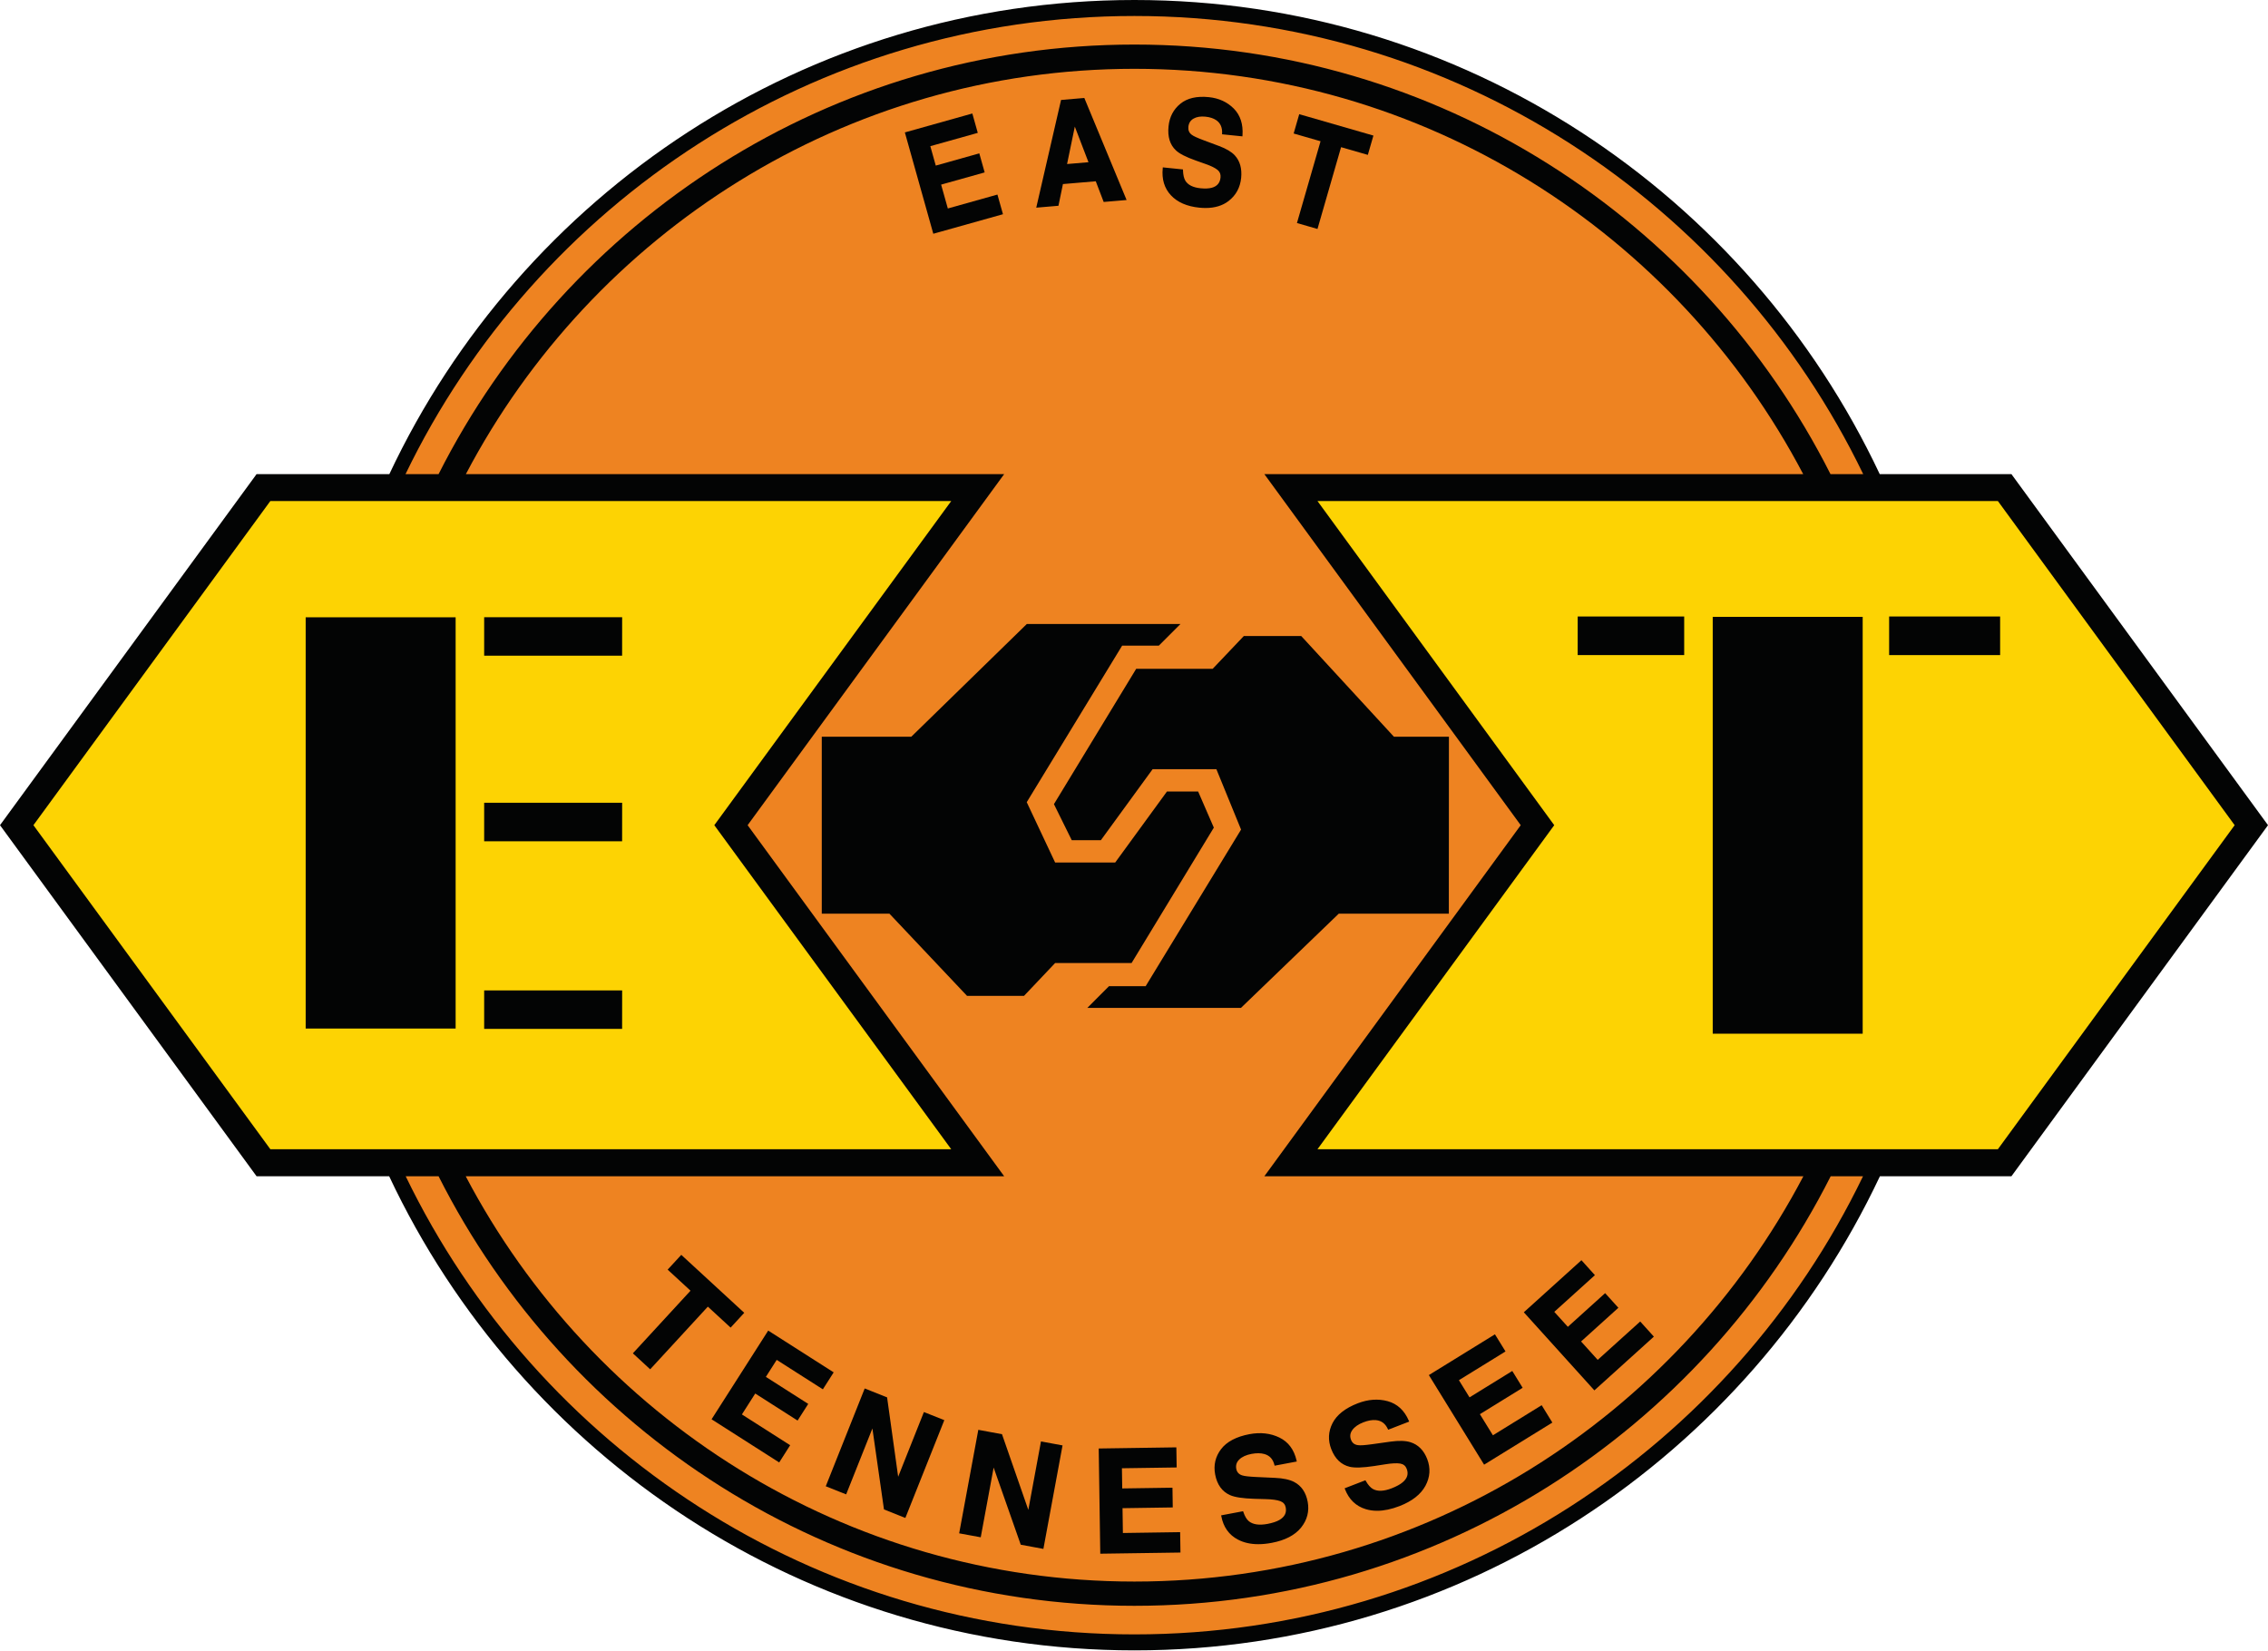 <?xml version="1.0" encoding="UTF-8" standalone="no"?>
<!DOCTYPE svg PUBLIC "-//W3C//DTD SVG 1.1//EN" "http://www.w3.org/Graphics/SVG/1.1/DTD/svg11.dtd">
<svg width="100%" height="100%" viewBox="0 0 526 383" version="1.1" xmlns="http://www.w3.org/2000/svg" xmlns:xlink="http://www.w3.org/1999/xlink" xml:space="preserve" xmlns:serif="http://www.serif.com/" style="fill-rule:evenodd;clip-rule:evenodd;stroke-linejoin:round;stroke-miterlimit:2;">
    <g transform="matrix(1,0,0,1,-1.725,-2.371)">
        <g transform="matrix(4.167,0,0,4.167,0,0)">
            <path d="M109.329,46.486C109.329,71.796 88.834,92.289 63.552,92.289C38.271,92.289 17.776,71.796 17.776,46.486C17.776,21.204 38.271,0.71 63.552,0.71C88.834,0.71 109.329,21.204 109.329,46.486Z" style="fill:rgb(238,131,33);fill-rule:nonzero;"/>
        </g>
        <g transform="matrix(4.167,0,0,4.167,0,0)">
            <path d="M42.024,46.499L56.303,26.959L26.343,26.959C33.383,13.559 47.423,4.399 63.553,4.399C79.694,4.399 93.734,13.559 100.774,26.959L70.784,26.959L85.053,46.499L70.784,66.04L100.784,66.04C93.744,79.439 79.704,88.599 63.553,88.599C47.414,88.599 33.374,79.439 26.334,66.04L56.303,66.04L42.024,46.499ZM63.553,91.54C45.723,91.54 30.284,81.12 22.994,66.04L24.824,66.04C31.973,80.21 46.654,89.949 63.553,89.949C80.463,89.949 95.144,80.21 102.304,66.04L104.104,66.04C96.824,81.12 81.383,91.54 63.553,91.54ZM63.553,1.459C81.394,1.459 96.834,11.889 104.114,26.959L102.294,26.959C95.133,12.789 80.463,3.049 63.553,3.049C46.654,3.049 31.984,12.789 24.824,26.959L22.984,26.959C30.263,11.889 45.713,1.459 63.553,1.459ZM112.364,26.959L105.034,26.959C97.694,11.38 81.864,0.569 63.553,0.569C45.244,0.569 29.414,11.38 22.084,26.959L14.694,26.959L0.414,46.499L14.694,66.04L22.074,66.04C29.404,81.62 45.244,92.429 63.553,92.429C81.864,92.429 97.704,81.62 105.044,66.04L112.364,66.04L126.645,46.499L112.364,26.959Z" style="fill:rgb(3,4,4);fill-rule:nonzero;"/>
        </g>
        <g transform="matrix(4.167,0,0,4.167,0,0)">
            <path d="M15.461,64.535L53.356,64.535L40.17,46.499L53.358,28.456L15.461,28.456L2.274,46.499L15.461,64.535Z" style="fill:rgb(253,211,3);fill-rule:nonzero;"/>
        </g>
        <g transform="matrix(4.167,0,0,4.167,0,0)">
            <path d="M124.788,46.499L111.609,28.456L73.74,28.456L86.918,46.499L73.741,64.535L111.61,64.535L124.788,46.499Z" style="fill:rgb(253,211,3);fill-rule:nonzero;"/>
        </g>
        <g transform="matrix(4.167,0,0,4.167,0,0)">
            <path d="M41.766,73.643L41.076,74.394L39.808,73.227L36.599,76.713L35.709,75.893L38.917,72.407L37.644,71.235L38.335,70.485L41.766,73.643Z" style="fill:rgb(3,4,4);fill-rule:nonzero;"/>
        </g>
        <g transform="matrix(4.167,0,0,4.167,0,0)">
            <path d="M35.779,75.89L36.596,76.643L39.805,73.157L39.842,73.19L41.073,74.324L41.696,73.646L38.337,70.555L37.714,71.232L38.987,72.404L38.954,72.441L35.779,75.89ZM36.602,76.784L36.565,76.751L35.638,75.896L35.671,75.859L38.846,72.41L37.574,71.238L37.607,71.201L38.332,70.415L38.369,70.448L41.836,73.64L41.803,73.677L41.079,74.464L41.042,74.431L39.811,73.297L36.602,76.784Z" style="fill:rgb(3,4,4);fill-rule:nonzero;"/>
        </g>
        <g transform="matrix(4.167,0,0,4.167,0,0)">
            <path d="M46.197,77.83L43.627,76.191L42.97,77.221L45.329,78.726L44.79,79.569L42.432,78.064L41.636,79.312L44.323,81.027L43.766,81.9L40.087,79.551L43.186,74.699L46.745,76.97L46.197,77.83Z" style="fill:rgb(3,4,4);fill-rule:nonzero;"/>
        </g>
        <g transform="matrix(4.167,0,0,4.167,0,0)">
            <path d="M40.157,79.536L43.751,81.831L44.253,81.043L41.567,79.328L42.417,77.995L44.774,79.5L45.259,78.742L42.901,77.237L43.612,76.122L46.181,77.76L46.675,76.986L43.202,74.768L40.157,79.536ZM43.782,81.969L43.739,81.942L40.018,79.567L40.045,79.524L43.17,74.63L46.814,76.955L46.212,77.899L43.643,76.26L43.04,77.206L45.398,78.711L44.805,79.638L42.448,78.133L41.706,79.297L44.392,81.011L43.782,81.969Z" style="fill:rgb(3,4,4);fill-rule:nonzero;"/>
        </g>
        <g transform="matrix(4.167,0,0,4.167,0,0)">
            <path d="M48.569,77.917L49.741,78.383L50.379,82.96L51.864,79.229L52.906,79.643L50.776,84.993L49.659,84.548L48.992,79.886L47.481,83.681L46.439,83.267L48.569,77.917Z" style="fill:rgb(3,4,4);fill-rule:nonzero;"/>
        </g>
        <g transform="matrix(4.167,0,0,4.167,0,0)">
            <path d="M49.704,84.512L50.748,84.928L52.84,79.672L51.892,79.294L50.356,83.154L49.695,78.42L48.597,77.982L46.504,83.239L47.453,83.617L49.014,79.694L49.042,79.88L49.704,84.512ZM50.804,85.057L50.757,85.04L49.614,84.585L49.609,84.555L48.969,80.079L47.509,83.746L47.462,83.728L46.374,83.296L46.392,83.249L48.541,77.851L49.787,78.347L49.791,78.377L50.403,82.765L51.835,79.165L51.882,79.182L52.971,79.615L52.953,79.662L50.804,85.057Z" style="fill:rgb(3,4,4);fill-rule:nonzero;"/>
        </g>
        <g transform="matrix(4.167,0,0,4.167,0,0)">
            <path d="M54.904,80.212L56.144,80.441L57.662,84.804L58.392,80.857L59.494,81.061L58.446,86.723L57.263,86.505L55.703,82.06L54.959,86.077L53.856,85.874L54.904,80.212Z" style="fill:rgb(3,4,4);fill-rule:nonzero;"/>
        </g>
        <g transform="matrix(4.167,0,0,4.167,0,0)">
            <path d="M57.3,86.461L58.406,86.665L59.435,81.101L58.432,80.916L57.676,84.999L57.615,84.821L56.106,80.485L54.944,80.27L53.915,85.834L54.918,86.018L55.688,81.867L55.75,82.044L57.3,86.461ZM58.486,86.782L58.437,86.772L57.226,86.548L57.216,86.521L55.717,82.254L54.999,86.135L54.95,86.126L53.797,85.914L53.807,85.865L54.864,80.153L54.913,80.163L56.182,80.397L56.191,80.424L57.647,84.61L58.352,80.798L58.401,80.808L59.552,81.021L59.543,81.07L58.486,86.782Z" style="fill:rgb(3,4,4);fill-rule:nonzero;"/>
        </g>
        <g transform="matrix(4.167,0,0,4.167,0,0)">
            <path d="M65.853,82.199L62.806,82.244L62.825,83.466L65.622,83.425L65.635,84.424L62.839,84.466L62.862,85.947L66.048,85.9L66.064,86.935L61.701,86.999L61.616,81.242L65.837,81.179L65.853,82.199Z" style="fill:rgb(3,4,4);fill-rule:nonzero;"/>
        </g>
        <g transform="matrix(4.167,0,0,4.167,0,0)">
            <path d="M61.667,81.291L61.75,86.948L66.013,86.886L66,85.951L62.813,85.998L62.812,85.948L62.789,84.418L62.838,84.417L65.585,84.376L65.573,83.476L62.776,83.517L62.755,82.195L62.805,82.194L65.802,82.15L65.789,81.23L61.667,81.291ZM61.652,87.049L61.651,87L61.565,81.193L61.615,81.192L65.886,81.129L65.904,82.248L65.854,82.249L62.857,82.293L62.874,83.416L65.67,83.375L65.686,84.473L65.636,84.474L62.89,84.515L62.911,85.896L66.097,85.849L66.115,86.984L66.065,86.985L61.652,87.049Z" style="fill:rgb(3,4,4);fill-rule:nonzero;"/>
        </g>
        <g transform="matrix(4.167,0,0,4.167,0,0)">
            <path d="M69.567,84.742C69.651,84.993 69.76,85.172 69.891,85.28C70.131,85.476 70.489,85.529 70.964,85.44C71.25,85.385 71.475,85.312 71.64,85.217C71.956,85.036 72.084,84.786 72.022,84.465C71.988,84.278 71.877,84.149 71.693,84.078C71.509,84.009 71.231,83.97 70.858,83.962L70.219,83.943C69.592,83.923 69.152,83.856 68.897,83.743C68.467,83.553 68.199,83.181 68.094,82.627C68,82.12 68.106,81.664 68.416,81.257C68.726,80.852 69.242,80.581 69.964,80.444C70.568,80.331 71.113,80.392 71.599,80.628C72.085,80.864 72.394,81.28 72.529,81.878L71.392,82.092C71.307,81.755 71.11,81.542 70.799,81.453C70.592,81.393 70.349,81.39 70.068,81.443C69.756,81.502 69.517,81.61 69.355,81.768C69.192,81.925 69.131,82.115 69.172,82.335C69.21,82.537 69.331,82.672 69.534,82.737C69.665,82.781 69.929,82.811 70.33,82.829L71.367,82.877C71.821,82.896 72.172,82.971 72.422,83.102C72.81,83.305 73.05,83.658 73.146,84.162C73.244,84.678 73.125,85.146 72.79,85.563C72.454,85.98 71.922,86.256 71.192,86.394C70.448,86.535 69.83,86.477 69.34,86.221C68.849,85.965 68.549,85.543 68.438,84.954L69.567,84.742Z" style="fill:rgb(3,4,4);fill-rule:nonzero;"/>
        </g>
        <g transform="matrix(4.167,0,0,4.167,0,0)">
            <path d="M68.497,84.994C68.612,85.54 68.904,85.937 69.364,86.177C69.839,86.425 70.454,86.482 71.182,86.345C71.897,86.211 72.424,85.937 72.751,85.532C73.075,85.129 73.191,84.671 73.097,84.172C73.003,83.678 72.775,83.343 72.399,83.146C72.157,83.019 71.809,82.946 71.365,82.926L70.328,82.879C69.918,82.861 69.654,82.83 69.518,82.785C69.298,82.713 69.165,82.565 69.124,82.343C69.079,82.107 69.145,81.901 69.32,81.732C69.488,81.568 69.737,81.455 70.059,81.394C70.346,81.339 70.599,81.341 70.813,81.405C71.127,81.494 71.333,81.706 71.428,82.035L72.468,81.838C72.332,81.286 72.032,80.894 71.578,80.672C71.104,80.442 70.566,80.38 69.973,80.493C69.268,80.627 68.757,80.894 68.456,81.288C68.157,81.679 68.051,82.127 68.143,82.618C68.244,83.152 68.504,83.515 68.918,83.697C69.167,83.808 69.605,83.874 70.221,83.893L70.859,83.912C71.235,83.921 71.521,83.961 71.71,84.031C71.913,84.109 72.034,84.253 72.071,84.457C72.136,84.797 72,85.068 71.666,85.26C71.497,85.358 71.27,85.432 70.974,85.489C70.483,85.582 70.11,85.524 69.86,85.319C69.728,85.211 69.619,85.036 69.534,84.798L68.497,84.994ZM70.448,86.519C70.019,86.519 69.638,86.434 69.317,86.265C68.815,86.005 68.502,85.566 68.389,84.963L68.379,84.914L68.429,84.905L69.6,84.684L69.615,84.726C69.695,84.965 69.798,85.139 69.922,85.241C70.15,85.427 70.498,85.475 70.956,85.391C71.236,85.337 71.459,85.264 71.616,85.174C71.914,85.003 72.03,84.774 71.973,84.475C71.942,84.304 71.844,84.19 71.675,84.125C71.497,84.058 71.221,84.02 70.857,84.011L70.218,83.993C69.589,83.973 69.138,83.905 68.877,83.789C68.432,83.592 68.152,83.205 68.045,82.635C67.948,82.117 68.059,81.642 68.376,81.227C68.693,80.813 69.224,80.533 69.955,80.395C70.568,80.281 71.127,80.343 71.621,80.583C72.119,80.825 72.44,81.256 72.578,81.867L72.589,81.917L71.355,82.15L71.343,82.104C71.262,81.783 71.081,81.586 70.786,81.501C70.586,81.445 70.35,81.442 70.077,81.492C69.775,81.549 69.543,81.654 69.39,81.804C69.239,81.95 69.183,82.121 69.221,82.326C69.256,82.51 69.364,82.63 69.549,82.689C69.674,82.731 69.938,82.761 70.332,82.779L71.369,82.827C71.828,82.846 72.19,82.924 72.446,83.058C72.844,83.267 73.097,83.635 73.195,84.152C73.295,84.682 73.171,85.167 72.829,85.594C72.487,86.018 71.939,86.304 71.201,86.443C70.935,86.494 70.682,86.519 70.448,86.519Z" style="fill:rgb(3,4,4);fill-rule:nonzero;"/>
        </g>
        <g transform="matrix(4.167,0,0,4.167,0,0)">
            <path d="M76.387,83.023C76.518,83.255 76.657,83.411 76.806,83.494C77.077,83.642 77.438,83.63 77.89,83.455C78.16,83.35 78.368,83.236 78.514,83.112C78.792,82.878 78.871,82.608 78.752,82.303C78.684,82.126 78.552,82.019 78.358,81.983C78.165,81.95 77.884,81.962 77.515,82.021L76.885,82.119C76.265,82.213 75.82,82.228 75.548,82.163C75.09,82.055 74.759,81.738 74.555,81.211C74.369,80.73 74.391,80.262 74.622,79.806C74.853,79.352 75.311,78.991 75.998,78.725C76.57,78.504 77.116,78.464 77.637,78.608C78.158,78.752 78.538,79.104 78.779,79.667L77.701,80.085C77.555,79.77 77.322,79.595 77.001,79.564C76.787,79.545 76.546,79.585 76.28,79.688C75.984,79.802 75.77,79.953 75.638,80.138C75.506,80.323 75.481,80.52 75.562,80.729C75.636,80.921 75.779,81.03 75.99,81.057C76.127,81.078 76.393,81.059 76.79,81.004L77.818,80.86C78.269,80.797 78.628,80.807 78.898,80.89C79.315,81.019 79.617,81.323 79.802,81.8C79.992,82.291 79.96,82.772 79.707,83.244C79.453,83.713 78.98,84.085 78.288,84.352C77.581,84.626 76.963,84.681 76.434,84.519C75.906,84.356 75.534,83.997 75.317,83.437L76.387,83.023Z" style="fill:rgb(3,4,4);fill-rule:nonzero;"/>
        </g>
        <g transform="matrix(4.167,0,0,4.167,0,0)">
            <path d="M75.382,83.465C75.596,83.987 75.946,84.316 76.449,84.471C76.963,84.628 77.575,84.573 78.27,84.305C78.946,84.045 79.415,83.679 79.663,83.22C79.908,82.764 79.939,82.293 79.755,81.818C79.577,81.358 79.283,81.062 78.883,80.938C78.624,80.857 78.267,80.849 77.825,80.91L76.796,81.053C76.386,81.11 76.126,81.128 75.982,81.107C75.753,81.077 75.596,80.956 75.515,80.748C75.428,80.522 75.456,80.307 75.597,80.109C75.735,79.916 75.959,79.758 76.262,79.641C76.532,79.537 76.776,79.498 77.005,79.514C77.329,79.546 77.571,79.716 77.725,80.021L78.712,79.639C78.477,79.121 78.111,78.791 77.624,78.656C77.115,78.516 76.576,78.554 76.015,78.772C75.345,79.031 74.891,79.386 74.667,79.829C74.444,80.27 74.421,80.728 74.602,81.192C74.798,81.701 75.121,82.011 75.56,82.114C75.824,82.18 76.269,82.163 76.877,82.069L77.507,81.971C77.877,81.913 78.167,81.899 78.367,81.934C78.58,81.973 78.724,82.091 78.799,82.286C78.925,82.611 78.84,82.902 78.546,83.15C78.396,83.277 78.182,83.395 77.909,83.502C77.446,83.679 77.065,83.694 76.782,83.538C76.632,83.455 76.496,83.306 76.366,83.086L75.382,83.465ZM77.062,84.66C76.836,84.66 76.621,84.629 76.419,84.567C75.878,84.4 75.492,84.026 75.27,83.455L75.252,83.409L75.299,83.39L76.41,82.961L76.431,82.999C76.556,83.22 76.691,83.373 76.831,83.45C77.087,83.591 77.439,83.576 77.872,83.408C78.135,83.306 78.34,83.194 78.482,83.074C78.744,82.853 78.817,82.607 78.706,82.322C78.644,82.16 78.527,82.065 78.349,82.032C78.163,82.002 77.881,82.013 77.523,82.071L76.893,82.169C76.268,82.263 75.815,82.278 75.537,82.212C75.064,82.1 74.718,81.77 74.508,81.228C74.318,80.737 74.34,80.251 74.577,79.784C74.814,79.319 75.286,78.947 75.98,78.678C76.557,78.455 77.12,78.414 77.651,78.56C78.183,78.707 78.579,79.073 78.825,79.647L78.845,79.695L77.675,80.148L77.656,80.106C77.516,79.804 77.3,79.643 76.996,79.614C76.785,79.594 76.552,79.636 76.298,79.735C76.013,79.844 75.805,79.99 75.679,80.168C75.556,80.339 75.534,80.517 75.609,80.711C75.676,80.885 75.803,80.983 75.997,81.007C76.126,81.029 76.39,81.008 76.783,80.954L77.811,80.81C78.27,80.747 78.638,80.757 78.913,80.842C79.343,80.975 79.659,81.292 79.849,81.782C80.043,82.286 80.01,82.785 79.751,83.267C79.491,83.748 79.004,84.129 78.305,84.399C77.858,84.572 77.44,84.66 77.062,84.66Z" style="fill:rgb(3,4,4);fill-rule:nonzero;"/>
        </g>
        <g transform="matrix(4.167,0,0,4.167,0,0)">
            <path d="M84.137,75.774L81.544,77.375L82.186,78.416L84.566,76.946L85.091,77.797L82.711,79.266L83.489,80.526L86.202,78.852L86.745,79.733L83.032,82.025L80.008,77.124L83.601,74.907L84.137,75.774Z" style="fill:rgb(3,4,4);fill-rule:nonzero;"/>
        </g>
        <g transform="matrix(4.167,0,0,4.167,0,0)">
            <path d="M80.077,77.14L83.048,81.957L86.676,79.716L86.185,78.921L83.472,80.594L83.446,80.552L82.643,79.25L82.685,79.223L85.023,77.781L84.549,77.014L82.169,78.484L82.143,78.442L81.476,77.358L81.518,77.332L84.069,75.757L83.585,74.975L80.077,77.14ZM83.015,82.093L82.989,82.051L79.94,77.107L79.982,77.081L83.618,74.838L83.644,74.88L84.206,75.791L84.164,75.817L81.613,77.391L82.203,78.347L84.583,76.878L84.609,76.92L85.16,77.814L85.118,77.84L82.78,79.283L83.505,80.458L86.218,78.784L86.245,78.826L86.813,79.75L86.771,79.776L83.015,82.093Z" style="fill:rgb(3,4,4);fill-rule:nonzero;"/>
        </g>
        <g transform="matrix(4.167,0,0,4.167,0,0)">
            <path d="M89.112,71.541L86.851,73.583L87.671,74.491L89.747,72.616L90.418,73.357L88.341,75.232L89.334,76.331L91.699,74.194L92.393,74.963L89.156,77.887L85.295,73.615L88.428,70.784L89.112,71.541Z" style="fill:rgb(3,4,4);fill-rule:nonzero;"/>
        </g>
        <g transform="matrix(4.167,0,0,4.167,0,0)">
            <path d="M85.366,73.619L89.16,77.817L92.323,74.959L91.695,74.264L89.33,76.401L89.296,76.364L88.271,75.228L88.308,75.195L90.347,73.353L89.743,72.686L87.668,74.561L86.781,73.579L86.818,73.546L89.042,71.537L88.424,70.854L85.366,73.619ZM89.152,77.958L89.119,77.921L85.225,73.611L85.262,73.578L88.432,70.713L89.182,71.545L89.145,71.578L86.921,73.587L87.675,74.421L89.751,72.546L90.488,73.361L90.451,73.394L88.412,75.236L89.337,76.26L91.703,74.124L92.463,74.966L92.426,75L89.152,77.958Z" style="fill:rgb(3,4,4);fill-rule:nonzero;"/>
        </g>
        <g transform="matrix(4.167,0,0,4.167,0,0)">
            <path d="M54.772,7.929L52.131,8.671L52.461,9.847L54.885,9.167L55.156,10.131L52.733,10.81L53.131,12.235L55.894,11.461L56.174,12.458L52.393,13.518L50.837,7.974L54.497,6.948L54.772,7.929Z" style="fill:rgb(3,4,4);fill-rule:nonzero;"/>
        </g>
        <g transform="matrix(4.167,0,0,4.167,0,0)">
            <path d="M50.899,8.009L52.427,13.457L56.113,12.423L55.86,11.522L53.096,12.297L53.084,12.249L52.671,10.776L52.719,10.762L55.094,10.096L54.851,9.228L52.427,9.909L52.07,8.636L52.118,8.622L54.71,7.895L54.462,7.009L50.899,8.009ZM52.359,13.58L52.345,13.532L50.776,7.94L50.824,7.926L54.531,6.886L54.834,7.964L54.786,7.978L52.193,8.705L52.496,9.786L54.919,9.105L55.217,10.165L55.169,10.179L52.794,10.845L53.167,12.173L55.928,11.399L56.236,12.492L56.188,12.506L52.359,13.58Z" style="fill:rgb(3,4,4);fill-rule:nonzero;"/>
        </g>
        <g transform="matrix(4.167,0,0,4.167,0,0)">
            <path d="M59.742,9.755L61.065,9.642L60.22,7.439L59.742,9.755ZM59.51,6.178L60.732,6.075L63.044,11.658L61.875,11.756L61.434,10.606L59.533,10.767L59.283,11.976L58.153,12.072L59.51,6.178Z" style="fill:rgb(3,4,4);fill-rule:nonzero;"/>
        </g>
        <g transform="matrix(4.167,0,0,4.167,0,0)">
            <path d="M60.235,7.616L59.804,9.699L60.995,9.598L60.235,7.616ZM59.679,9.81L60.206,7.262L60.267,7.421L61.135,9.687L59.679,9.81ZM59.551,6.225L58.217,12.016L59.242,11.929L59.492,10.72L59.529,10.717L61.467,10.553L61.481,10.588L61.908,11.704L62.972,11.614L60.7,6.128L59.551,6.225ZM58.088,12.128L58.104,12.061L59.469,6.132L59.506,6.129L60.764,6.022L60.778,6.056L63.117,11.702L61.841,11.81L61.828,11.775L61.401,10.659L59.574,10.814L59.324,12.023L59.287,12.026L58.088,12.128Z" style="fill:rgb(3,4,4);fill-rule:nonzero;"/>
        </g>
        <g transform="matrix(4.167,0,0,4.167,0,0)">
            <path d="M66.207,10.046C66.213,10.31 66.259,10.512 66.343,10.652C66.498,10.905 66.792,11.054 67.225,11.098C67.485,11.125 67.699,11.115 67.867,11.069C68.186,10.982 68.363,10.775 68.395,10.452C68.415,10.262 68.354,10.108 68.214,9.99C68.074,9.874 67.844,9.759 67.526,9.649L66.981,9.456C66.446,9.265 66.084,9.081 65.896,8.902C65.575,8.602 65.443,8.172 65.501,7.609C65.552,7.095 65.766,6.687 66.14,6.382C66.515,6.078 67.032,5.959 67.69,6.026C68.24,6.082 68.692,6.29 69.048,6.648C69.404,7.008 69.56,7.493 69.517,8.104L68.482,7.999C68.498,7.652 68.384,7.393 68.141,7.222C67.979,7.109 67.769,7.039 67.513,7.013C67.229,6.984 66.996,7.023 66.814,7.131C66.631,7.237 66.528,7.402 66.505,7.625C66.486,7.83 66.553,7.991 66.71,8.109C66.811,8.188 67.032,8.29 67.372,8.416L68.252,8.745C68.638,8.889 68.921,9.057 69.101,9.251C69.381,9.552 69.495,9.958 69.443,10.468C69.389,10.992 69.164,11.408 68.764,11.716C68.365,12.025 67.833,12.145 67.168,12.078C66.49,12.009 65.973,11.785 65.62,11.405C65.264,11.024 65.118,10.536 65.178,9.94L66.207,10.046Z" style="fill:rgb(3,4,4);fill-rule:nonzero;"/>
        </g>
        <g transform="matrix(4.167,0,0,4.167,0,0)">
            <path d="M65.223,9.995C65.177,10.551 65.323,11.014 65.656,11.371C66,11.74 66.51,11.961 67.172,12.028C67.822,12.093 68.346,11.976 68.734,11.677C69.12,11.379 69.341,10.971 69.393,10.464C69.443,9.97 69.333,9.573 69.064,9.285C68.892,9.099 68.613,8.933 68.234,8.792L67.354,8.463C67.004,8.333 66.784,8.23 66.679,8.148C66.51,8.021 66.434,7.843 66.456,7.62C66.48,7.382 66.591,7.202 66.789,7.088C66.978,6.975 67.221,6.933 67.518,6.964C67.781,6.99 68.001,7.063 68.169,7.181C68.416,7.354 68.538,7.613 68.534,7.954L69.47,8.049C69.5,7.48 69.346,7.021 69.013,6.683C68.666,6.334 68.219,6.13 67.685,6.076C67.041,6.01 66.535,6.126 66.171,6.421C65.809,6.716 65.6,7.118 65.55,7.614C65.495,8.157 65.623,8.578 65.93,8.865C66.112,9.038 66.47,9.221 66.998,9.409L67.543,9.602C67.864,9.713 68.1,9.831 68.247,9.951C68.399,10.081 68.466,10.251 68.445,10.457C68.411,10.802 68.22,11.025 67.879,11.117C67.708,11.165 67.485,11.175 67.22,11.148C66.773,11.103 66.463,10.944 66.3,10.678C66.217,10.539 66.169,10.341 66.158,10.091L65.223,9.995ZM67.513,12.146C67.401,12.146 67.283,12.14 67.163,12.128C66.475,12.058 65.944,11.826 65.584,11.439C65.219,11.049 65.067,10.544 65.128,9.935L65.133,9.885L66.255,10L66.256,10.044C66.263,10.298 66.307,10.494 66.386,10.626C66.532,10.864 66.815,11.006 67.23,11.048C67.483,11.073 67.692,11.064 67.854,11.021C68.154,10.939 68.315,10.751 68.345,10.447C68.363,10.273 68.31,10.136 68.182,10.028C68.045,9.916 67.82,9.804 67.509,9.696L66.964,9.503C66.417,9.308 66.055,9.123 65.862,8.938C65.53,8.629 65.392,8.18 65.451,7.604C65.503,7.08 65.725,6.656 66.109,6.344C66.492,6.031 67.021,5.908 67.695,5.976C68.252,6.033 68.72,6.247 69.084,6.613C69.448,6.982 69.611,7.485 69.567,8.108L69.563,8.159L68.43,8.044L68.432,7.996C68.447,7.665 68.342,7.425 68.113,7.263C67.958,7.155 67.754,7.088 67.508,7.063C67.235,7.035 67.012,7.072 66.839,7.173C66.669,7.273 66.576,7.422 66.555,7.63C66.538,7.818 66.598,7.962 66.741,8.069C66.835,8.144 67.053,8.244 67.389,8.369L68.269,8.698C68.663,8.845 68.955,9.019 69.138,9.216C69.426,9.528 69.545,9.95 69.493,10.473C69.438,11.009 69.203,11.441 68.794,11.756C68.46,12.015 68.029,12.146 67.513,12.146Z" style="fill:rgb(3,4,4);fill-rule:nonzero;"/>
        </g>
        <g transform="matrix(4.167,0,0,4.167,0,0)">
            <path d="M76.793,8.149L76.509,9.129L75.02,8.699L73.707,13.252L72.66,12.949L73.973,8.397L72.476,7.965L72.759,6.986L76.793,8.149Z" style="fill:rgb(3,4,4);fill-rule:nonzero;"/>
        </g>
        <g transform="matrix(4.167,0,0,4.167,0,0)">
            <path d="M72.721,12.915L73.672,13.19L74.986,8.637L75.034,8.651L76.475,9.067L76.731,8.183L72.793,7.048L72.538,7.931L74.035,8.363L74.021,8.411L72.721,12.915ZM73.741,13.314L73.693,13.299L72.598,12.983L72.612,12.935L73.912,8.431L72.415,8L72.725,6.924L72.773,6.938L76.854,8.115L76.543,9.191L76.496,9.176L75.054,8.761L73.741,13.314Z" style="fill:rgb(3,4,4);fill-rule:nonzero;"/>
        </g>
        <g transform="matrix(4.167,0,0,4.167,0,0)">
            <path d="M104.085,34.904L104.085,58.105L95.739,58.105L95.739,34.904L104.115,34.904L104.085,34.904Z" style="fill:rgb(3,4,4);fill-rule:nonzero;"/>
        </g>
        <g transform="matrix(4.167,0,0,4.167,0,0)">
            <path d="M88.224,34.883L94.151,34.883L94.151,37.032L88.222,37.032L88.224,34.883Z" style="fill:rgb(3,4,4);fill-rule:nonzero;"/>
        </g>
        <g transform="matrix(4.167,0,0,4.167,0,0)">
            <rect x="105.557" y="34.883" width="6.178" height="2.149" style="fill:rgb(3,4,4);fill-rule:nonzero;"/>
        </g>
        <g transform="matrix(4.167,0,0,4.167,0,0)">
            <path d="M17.427,57.818L17.427,34.928L25.773,34.928L25.773,57.818L17.397,57.818L17.427,57.818Z" style="fill:rgb(3,4,4);fill-rule:nonzero;"/>
        </g>
        <g transform="matrix(4.167,0,0,4.167,0,0)">
            <path d="M35.039,37.065L27.361,37.065L27.361,34.922L35.041,34.922L35.039,37.065Z" style="fill:rgb(3,4,4);fill-rule:nonzero;"/>
        </g>
        <g transform="matrix(4.167,0,0,4.167,0,0)">
            <path d="M35.039,57.838L27.361,57.838L27.361,55.695L35.041,55.695L35.039,57.838Z" style="fill:rgb(3,4,4);fill-rule:nonzero;"/>
        </g>
        <g transform="matrix(4.167,0,0,4.167,0,0)">
            <path d="M35.039,47.394L27.361,47.394L27.361,45.25L35.041,45.25L35.039,47.394Z" style="fill:rgb(3,4,4);fill-rule:nonzero;"/>
        </g>
        <g transform="matrix(4.167,0,0,4.167,0,0)">
            <path d="M81.052,51.426L74.924,51.426L69.482,56.668L60.932,56.668L62.137,55.461L64.177,55.461L69.488,46.744L68.115,43.384L64.564,43.384L61.684,47.336L60.065,47.336L59.073,45.328L63.651,37.795L67.908,37.795L69.642,35.97L72.836,35.97L77.994,41.574L81.057,41.574L81.052,51.426Z" style="fill:rgb(3,4,4);fill-rule:nonzero;"/>
        </g>
        <g transform="matrix(4.167,0,0,4.167,0,0)">
            <path d="M46.151,41.574L51.135,41.574L57.565,35.3L66.116,35.3L64.91,36.507L62.868,36.507L57.559,45.219L59.139,48.576L62.483,48.576L65.363,44.625L67.099,44.625L67.972,46.635L63.394,54.172L59.139,54.172L57.407,56L54.237,56L49.919,51.426L46.151,51.426L46.151,41.574Z" style="fill:rgb(3,4,4);fill-rule:nonzero;"/>
        </g>
    </g>
</svg>
